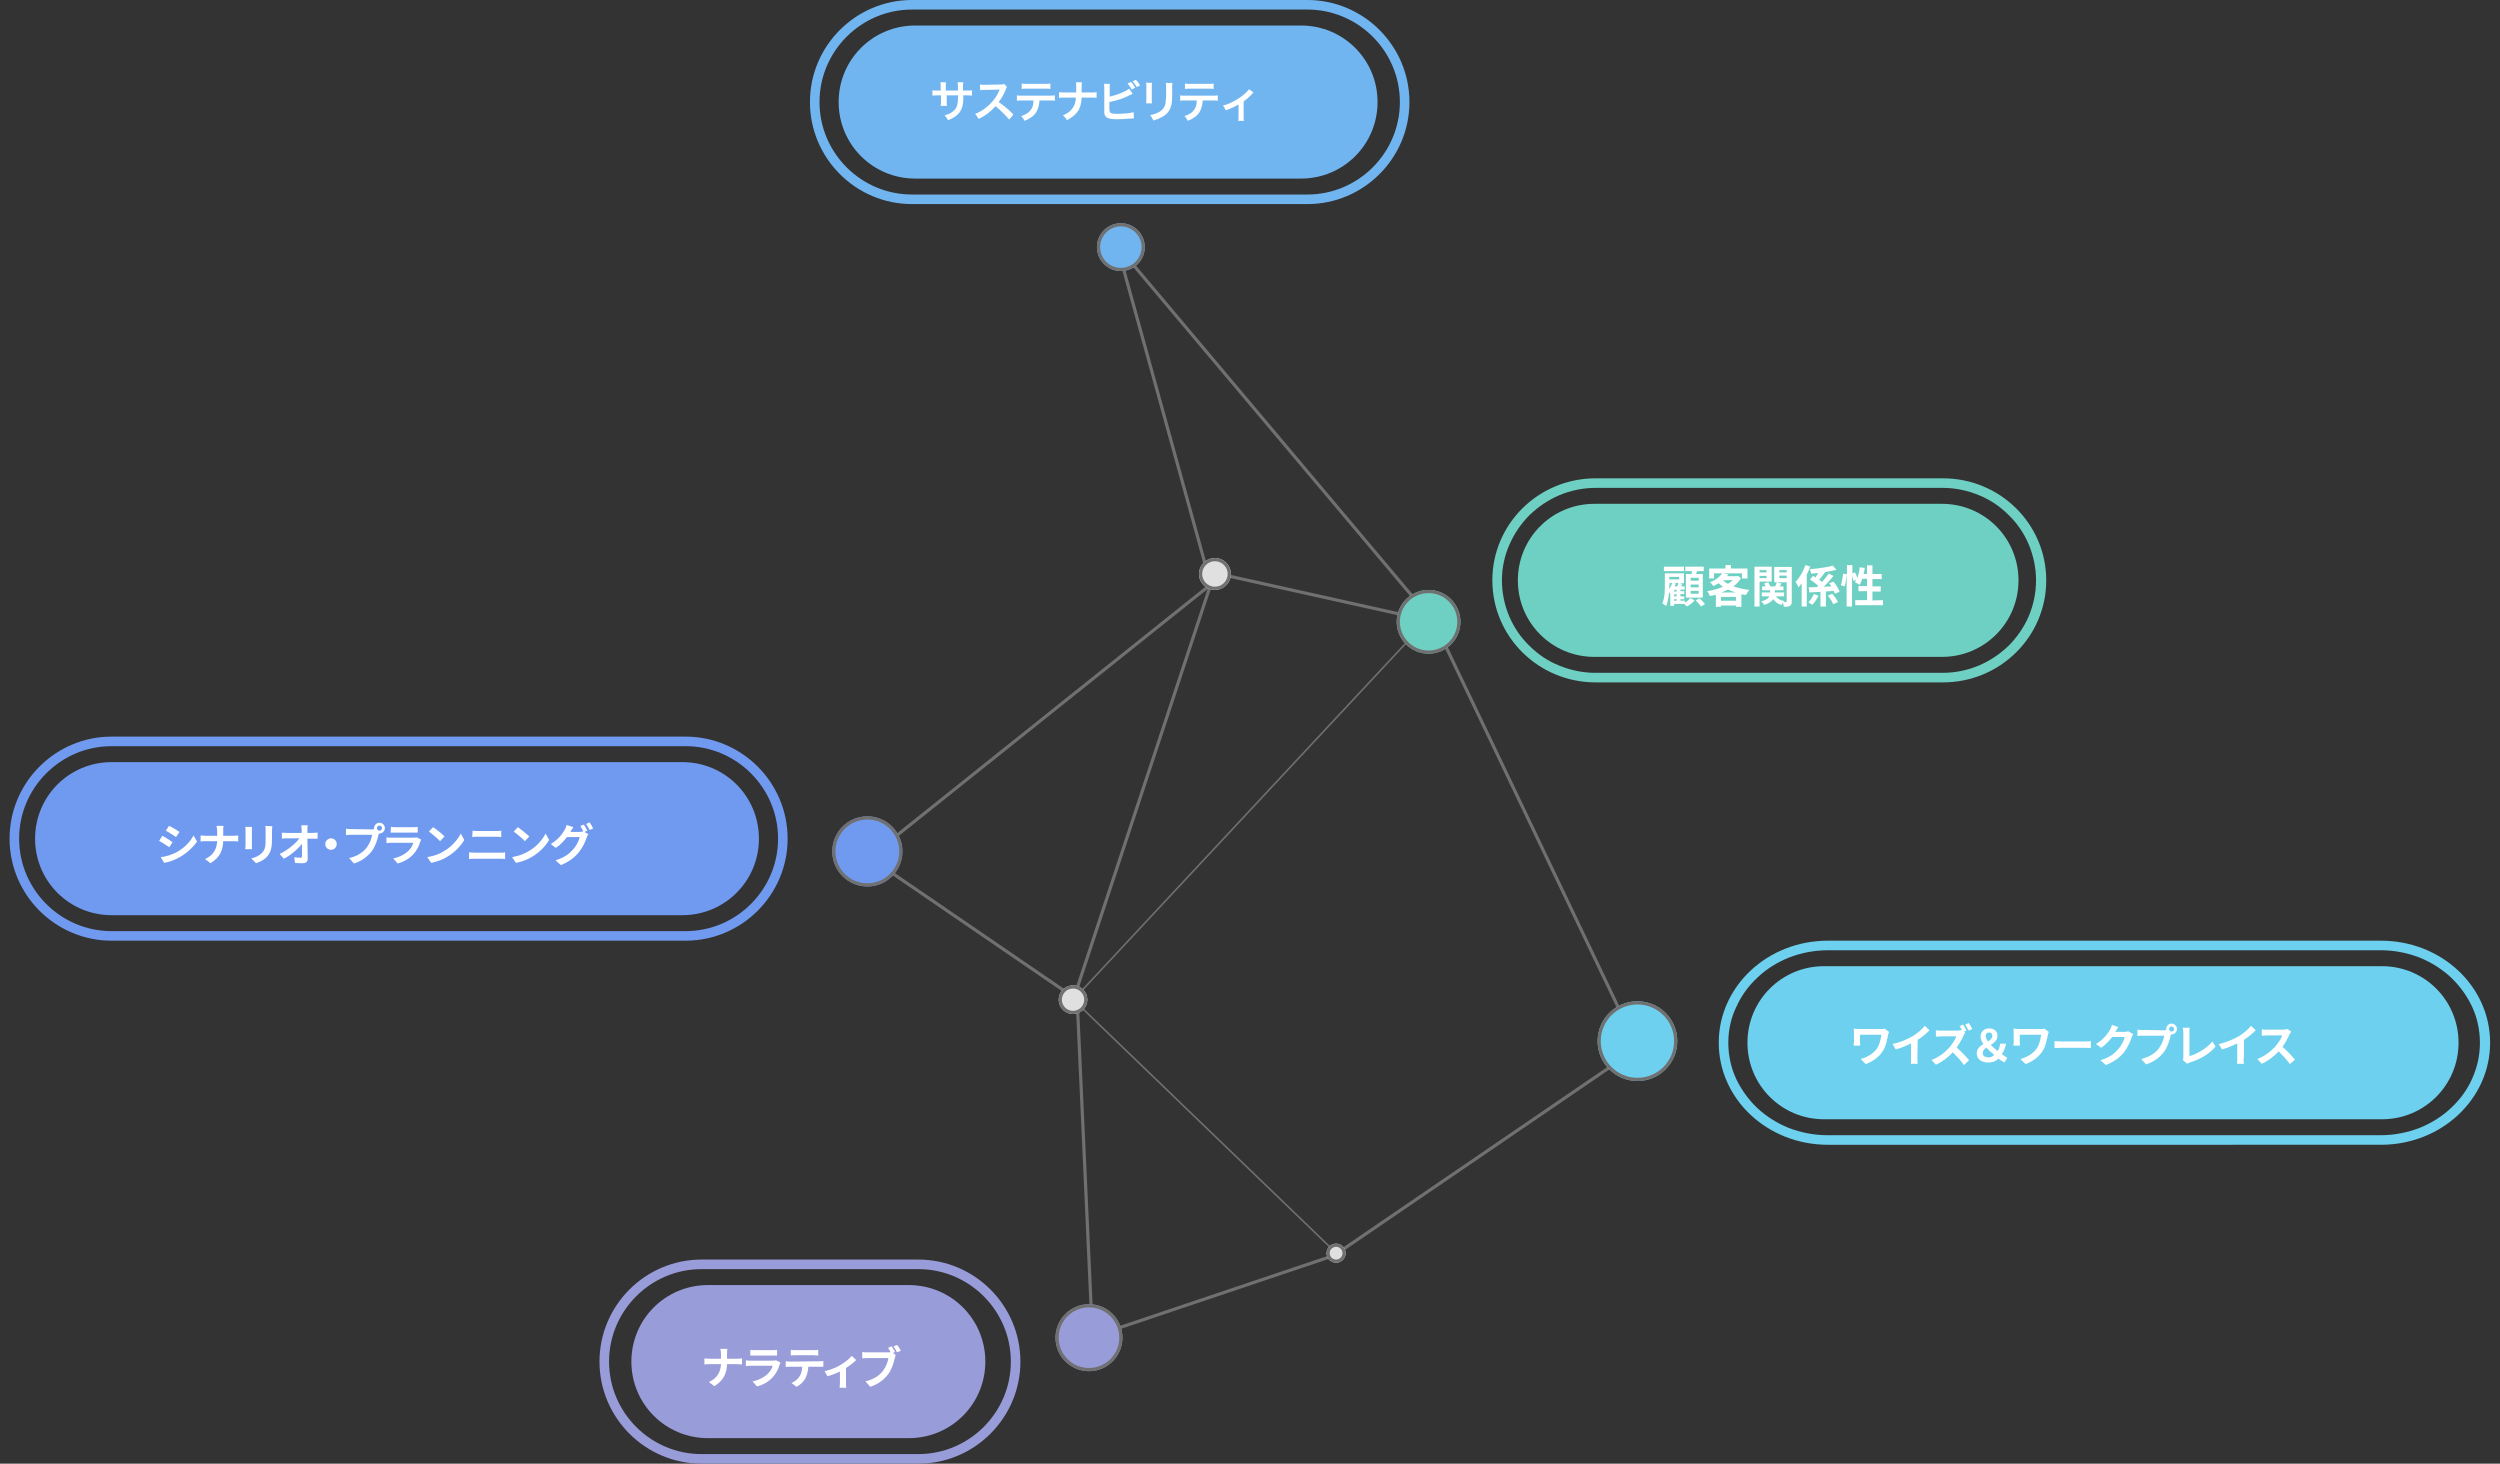 <?xml version="1.0" encoding="utf-8"?>
<!-- Generator: Adobe Illustrator 24.2.3, SVG Export Plug-In . SVG Version: 6.00 Build 0)  -->
<svg version="1.1" id="レイヤー_1" xmlns="http://www.w3.org/2000/svg" xmlns:xlink="http://www.w3.org/1999/xlink" x="0px"
	 y="0px" width="784px" height="459px" viewBox="0 0 784 459" style="enable-background:new 0 0 784 459;" xml:space="preserve">
<rect x="0" y="0" width="784" height="459" fill="#333333" stroke="none"/>
<style type="text/css">
	.st0{fill:none;stroke:#707070;}
	.st1{fill:none;stroke:#707070;stroke-width:0.5;}
	.st2{fill:#709AEF;}
	.st3{fill:#6ED0C3;}
	.st4{fill:#6DD0EF;}
	.st5{fill:#E0E0E0;}
	.st6{fill:#989CD9;}
	.st7{enable-background:new    ;}
	.st8{fill:#FFFFFF;}
	.st9{fill:none;}
	.st10{fill:none;stroke:#989CD9;stroke-width:3;}
	.st11{fill:none;stroke:#709AEF;stroke-width:3;}
	.st12{fill:#70B5EF;}
	.st13{fill:none;stroke:#70B5EF;stroke-width:3;}
</style>
<g id="グループ_3101" transform="translate(-1113 197)">
	<line id="線_104" class="st0" x1="1497.6" y1="-16.5" x2="1560.6" y2="-2.5"/>
	<path id="パス_5267" class="st0" d="M1385.6,71.9l107.1-85.6L1463.3-120l99.5,118.2l63.8,133.5l-95.2,65l-75.8,25.5l-4.8-105.7
		L1385.6,71.9z"/>
	<line id="線_102" class="st1" x1="1560.6" y1="-2.5" x2="1449.6" y2="116.5"/>
	<line id="線_103" class="st0" x1="1493.6" y1="-16.5" x2="1449.6" y2="116.5"/>
	<line id="線_105" class="st1" x1="1532.6" y1="196.5" x2="1449.6" y2="116.5"/>
	<g id="楕円形_70" transform="translate(1371 59)">
		<circle class="st2" cx="14" cy="11" r="11"/>
		<circle class="st0" cx="14" cy="11" r="10.5"/>
	</g>
	<g id="楕円形_71" transform="translate(1548 -12)">
		<circle class="st3" cx="13" cy="10" r="10"/>
		<circle class="st0" cx="13" cy="10" r="9.5"/>
	</g>
	<g id="楕円形_72" transform="translate(1611 117)">
		<circle class="st4" cx="15.5" cy="12.5" r="12.5"/>
		<circle class="st0" cx="15.5" cy="12.5" r="12"/>
	</g>
	<g id="楕円形_73" transform="translate(1442 112)">
		<circle class="st5" cx="7.5" cy="4.5" r="4.5"/>
		<circle class="st0" cx="7.5" cy="4.5" r="4"/>
	</g>
	<g id="楕円形_74" transform="translate(1441 212)">
		<circle class="st6" cx="13.5" cy="10.5" r="10.5"/>
		<circle class="st0" cx="13.5" cy="10.5" r="10"/>
	</g>
	<g id="楕円形_75" transform="translate(1526 193)">
		<circle class="st5" cx="6" cy="3" r="3"/>
		<circle class="st0" cx="6" cy="3" r="2.5"/>
	</g>
	<g id="顧客関係性" transform="translate(1578 -47)">
		<path id="長方形_26" class="st3" d="M35,8h109c13.3,0,24,10.7,24,24l0,0c0,13.3-10.7,24-24,24H35c-13.3,0-24-10.7-24-24l0,0
			C11,18.7,21.7,8,35,8z"/>
		<g class="st7">
			<path class="st8" d="M63.4,39c0.7-0.4,1.3-1,1.7-1.5l1.3,0.8c-0.6,0.7-1.6,1.5-2.4,1.9c-0.2-0.2-0.5-0.5-0.8-0.8H60V40h-1.2v-3.8
				l0,0c-0.1-0.1-0.3-0.3-0.4-0.4c-0.1,1.5-0.4,3.1-0.9,4.3c-0.2-0.3-0.9-0.7-1.2-0.9c0.8-1.7,0.8-4.1,0.8-5.8v-3.6h6v3.1h-1.4
				l0.9,0.2l-0.4,0.8h1.1v1H62v0.5h1.2v0.9H62V37h1.2v0.9H62v0.5h1.4V39z M63.1,29.1h-6.3v-1.4h6.3V29.1z M58.5,33.4
				c0,0.4,0,0.9,0,1.3c0.4-0.6,0.7-1.2,0.9-1.9h-0.8v0.6C58.6,33.4,58.5,33.4,58.5,33.4z M58.5,30.9v0.8h3.1v-0.8H58.5z M60.5,33
				c-0.1,0.3-0.2,0.6-0.3,0.9H61c0.1-0.4,0.3-0.7,0.3-1.1H60L60.5,33z M60.9,35H60v0.5h0.8V35H60.9z M60.9,36.4H60V37h0.8v-0.6H60.9
				z M60,38.4h0.8v-0.5H60V38.4z M65.5,30c0-0.3,0.1-0.6,0.1-0.9h-2.1v-1.4h5.8v1.4h-2.1c-0.1,0.3-0.2,0.6-0.3,0.9H69v7.4h-5.3V30
				H65.5z M67.7,31.2h-2.5v0.9h2.5V31.2z M67.7,33.3h-2.5v0.9h2.5V33.3z M67.7,35.3h-2.5v0.9h2.5V35.3z M67.9,37.6
				c0.6,0.5,1.4,1.3,1.8,1.8l-1.2,0.8c-0.4-0.5-1.1-1.3-1.7-1.9L67.9,37.6z"/>
			<path class="st8" d="M81,31.3c-0.6,1-1.4,1.8-2.4,2.6c1.5,0.5,3.2,0.9,5,1.1c-0.4,0.4-0.8,1.1-1.1,1.6c-0.5-0.1-1-0.2-1.4-0.2
				v3.9h-1.7v-0.4h-4.7v0.4h-1.6v-3.8c-0.6,0.2-1.2,0.3-1.9,0.4c-0.1-0.4-0.5-1.1-0.8-1.5c1.7-0.3,3.4-0.7,4.9-1.4
				c-0.4-0.3-0.9-0.7-1.3-1.1c-0.5,0.3-1.1,0.6-1.7,0.9c-0.2-0.4-0.7-1-1.1-1.2c1.9-0.7,3.2-1.8,3.9-2.8h-2.6v1.6H71v-3.1h5.1v-1.1
				h1.7v1.1H83v3.1h-1.7v-1.6h-5.9l1.6,0.3c-0.1,0.2-0.3,0.4-0.4,0.6h3.1l0.3-0.1L81,31.3z M79.4,38.4v-1.2h-4.7v1.2H79.4z
				 M79.3,35.8c-0.9-0.3-1.7-0.6-2.4-0.9c-0.7,0.3-1.4,0.7-2.2,0.9H79.3z M75.3,32c0.5,0.4,1,0.8,1.6,1.1c0.6-0.4,1.1-0.8,1.5-1.2
				L75.3,32L75.3,32z"/>
			<path class="st8" d="M86.8,32.4v7.8h-1.6V27.7h5.4v4.7H86.8z M86.8,28.8v0.7H89v-0.7H86.8z M89,31.3v-0.7h-2.2v0.7H89z
				 M96.9,38.5c0,0.8-0.1,1.2-0.6,1.5c-0.4,0.3-1.1,0.3-1.9,0.3c0-0.4-0.2-0.9-0.3-1.3c-0.2,0.2-0.3,0.5-0.4,0.7
				c-1.2-0.3-2-0.9-2.6-1.8c-0.5,0.7-1.3,1.3-2.8,1.8c-0.2-0.3-0.6-0.8-1-1.1c1.6-0.4,2.3-1,2.6-1.6h-2.4v-1.2h2.6v-0.7h-2.5v-1.2
				h1.1c-0.1-0.3-0.3-0.6-0.5-0.9l1.3-0.4c0.3,0.4,0.5,0.9,0.7,1.3h1.5c0.2-0.4,0.4-0.9,0.5-1.3l1.5,0.4c-0.2,0.3-0.4,0.6-0.6,0.9
				h1.2v1.2h-2.7v0.7h2.9V37h-2.6c0.6,0.8,1.5,1.3,2.7,1.5c-0.1,0.1-0.2,0.2-0.3,0.3c0.3,0,0.7,0,0.8,0c0.2,0,0.2-0.1,0.2-0.2v-6
				h-3.9v-4.8h5.5L96.9,38.5L96.9,38.5z M93,28.8v0.7h2.3v-0.7H93z M95.3,31.3v-0.8H93v0.8H95.3z"/>
			<path class="st8" d="M102.7,27.7c-0.3,0.8-0.7,1.7-1.1,2.5v10H100v-7.3c-0.3,0.5-0.7,0.9-1,1.3c-0.1-0.4-0.6-1.3-0.9-1.7
				c1.2-1.3,2.4-3.3,3.1-5.3L102.7,27.7z M105.3,36.8c-0.5,1-1.3,2.2-2,2.9c-0.3-0.3-0.9-0.6-1.2-0.8c0.7-0.7,1.4-1.8,1.7-2.6
				L105.3,36.8z M107.6,35.5v4.7h-1.7v-4.6l-3.5,0.2l-0.2-1.6l2.6-0.1c0.1-0.1,0.3-0.3,0.4-0.4c-0.7-0.6-1.7-1.4-2.6-2l1-1.1
				c0.2,0.1,0.5,0.3,0.7,0.5c0.3-0.4,0.6-0.9,0.9-1.4c-0.7,0.1-1.5,0.1-2.2,0.2c-0.1-0.4-0.3-1-0.4-1.4c2.5-0.2,5.4-0.6,7.2-1.1
				l1.1,1.3c-1.1,0.3-2.3,0.5-3.6,0.7h0.1c-0.6,0.8-1.3,1.7-1.9,2.4c0.3,0.2,0.6,0.5,0.9,0.7c0.8-0.9,1.5-1.8,2.1-2.6l1.5,0.7
				c-0.9,1.1-2,2.4-3.1,3.4c0.8,0,1.6-0.1,2.4-0.1c-0.2-0.4-0.4-0.7-0.7-1l1.4-0.5c0.8,1,1.6,2.3,1.9,3.2l-1.5,0.6
				c-0.1-0.3-0.2-0.6-0.4-0.9L107.6,35.5z M109.6,36.2c0.7,0.8,1.5,1.9,1.8,2.6l-1.5,0.7c-0.3-0.8-1-1.9-1.7-2.7L109.6,36.2z"/>
			<path class="st8" d="M125.5,38.2v1.6h-8.7v-1.6h3.7v-2.8h-2.7v-1.6h2.7v-2.3H119c-0.2,0.7-0.5,1.4-0.8,1.9
				c-0.3-0.2-1.1-0.6-1.5-0.8c0.1-0.3,0.3-0.5,0.4-0.8l-0.8,0.4c-0.1-0.4-0.3-1-0.5-1.6v9.6h-1.7v-10c-0.1,1.2-0.3,2.7-0.6,3.7
				l-1.2-0.4c0.3-0.9,0.6-2.5,0.7-3.6l1.2,0.2v-2.9h1.7v2.6l0.8-0.3c0.3,0.5,0.6,1.2,0.8,1.8c0.3-1,0.6-2.2,0.7-3.4l1.6,0.2
				c-0.1,0.7-0.2,1.3-0.4,1.9h1.1v-2.7h1.7V30h2.9v1.6h-2.9v2.3h2.6v1.6h-2.6v2.8L125.5,38.2L125.5,38.2z"/>
		</g>
		<g id="パス_5193">
			<path class="st9" d="M35.4,0h108.9c17.8-0.1,32.3,14.2,32.4,32c-0.1,17.8-14.6,32.1-32.4,32H35.4C17.6,64.1,3.1,49.8,3,32
				C3.1,14.2,17.6-0.1,35.4,0z"/>
			<path class="st3" d="M35.4,3c-4,0-7.8,0.8-11.4,2.3c-3.5,1.5-6.6,3.6-9.3,6.2c-2.7,2.7-4.8,5.8-6.3,9.2C6.8,24.3,6,28.1,6,32
				s0.8,7.7,2.3,11.3c1.5,3.5,3.6,6.6,6.3,9.2c2.7,2.7,5.8,4.8,9.3,6.2c3.6,1.5,7.5,2.3,11.4,2.3h108.9c4,0,7.8-0.8,11.4-2.3
				c3.5-1.5,6.6-3.6,9.3-6.2c2.7-2.7,4.8-5.8,6.3-9.2c1.5-3.6,2.3-7.4,2.3-11.3s-0.8-7.7-2.3-11.3c-1.5-3.5-3.6-6.6-6.3-9.2
				c-2.7-2.7-5.8-4.8-9.3-6.2C152,3.8,148.1,3,144.3,3H35.4 M35.4,0h108.9c17.9,0,32.4,14.3,32.4,32s-14.5,32-32.4,32H35.4
				C17.5,64,3,49.7,3,32S17.5,0,35.4,0z"/>
		</g>
	</g>
	<g id="ワイズ_ワークプレイス" transform="translate(1649 98)">
		<path id="長方形_237" class="st4" d="M36,8h175c13.3,0,24,10.7,24,24l0,0c0,13.3-10.7,24-24,24H36c-13.3,0-24-10.7-24-24l0,0
			C12,18.7,22.7,8,36,8z"/>
		<g id="パス_5191">
			<path class="st9" d="M37.2,0h173.5c18.9,0,34.2,14.3,34.2,32s-15.3,32-34.2,32H37.2C18.3,64,3,49.7,3,32S18.3,0,37.2,0z"/>
			<path class="st4" d="M37.2,3C33,3,28.9,3.8,25,5.3c-3.7,1.5-7.1,3.6-9.9,6.3c-2.9,2.7-5.1,5.8-6.6,9.2C6.8,24.3,6,28.1,6,32
				s0.8,7.7,2.4,11.2c1.6,3.4,3.8,6.5,6.6,9.2c2.9,2.7,6.2,4.8,9.9,6.3c3.9,1.5,8,2.3,12.2,2.3h173.5c4.2,0,8.3-0.8,12.2-2.3
				c3.7-1.5,7.1-3.6,9.9-6.3c2.9-2.7,5.1-5.8,6.6-9.2c1.6-3.6,2.4-7.3,2.4-11.2s-0.8-7.7-2.4-11.2c-1.6-3.4-3.8-6.5-6.6-9.2
				c-2.9-2.7-6.2-4.8-9.9-6.3c-3.9-1.5-8-2.3-12.2-2.3L37.2,3 M37.2,0h173.5c18.9,0,34.2,14.3,34.2,32s-15.3,32-34.2,32H37.2
				C18.3,64,3,49.7,3,32S18.3,0,37.2,0z"/>
		</g>
		<g class="st7">
			<path class="st8" d="M56.4,28.6c-0.1,0.2-0.2,0.7-0.3,0.9c-0.3,1.5-0.6,3.5-1.7,5.2c-1.2,1.8-3.1,3.2-5.3,4l-1.6-1.6
				c1.9-0.5,4-1.6,5.2-3.4c0.7-1.1,1.1-2.7,1.3-4.2h-6.7v2.3c0,0.2,0,0.7,0.1,1.1h-2.1c0-0.4,0.1-0.8,0.1-1.1v-3
				c0-0.4,0-0.8-0.1-1.2c0.4,0,1.1,0.1,1.7,0.1h6.7c0.5,0,1,0,1.3-0.1L56.4,28.6z"/>
			<path class="st8" d="M65.3,36.8c0,0.6,0,1.5,0.1,1.8h-2.2c0.1-0.3,0.1-1.2,0.1-1.8v-4.6c-1.4,0.7-3.2,1.5-4.8,1.9l-1-1.7
				c2.5-0.5,4.8-1.6,6.4-2.5c1.4-0.9,2.9-2.1,3.7-3.2l1.5,1.4c-1.1,1.1-2.3,2.1-3.7,3L65.3,36.8L65.3,36.8z"/>
			<path class="st8" d="M80.3,28.8c-0.1,0.2-0.4,0.6-0.5,0.9c-0.5,1.1-1.3,2.6-2.2,3.8c1.4,1.2,3.1,3,3.9,4L79.9,39
				c-0.9-1.3-2.2-2.7-3.5-4c-1.5,1.6-3.3,3-5.3,3.9l-1.4-1.5c2.3-0.8,4.4-2.5,5.7-4c0.9-1.1,1.8-2.4,2.1-3.4h-4.7
				c-0.6,0-1.4,0.1-1.7,0.1v-2c0.4,0.1,1.2,0.1,1.7,0.1h4.9c0.6,0,1.2-0.1,1.4-0.2l0.2,0.1c-0.2-0.4-0.5-0.9-0.8-1.3l1.1-0.5
				c0.4,0.5,0.9,1.4,1.1,1.9l-0.8,0.3L80.3,28.8z M81.4,28.2c-0.3-0.6-0.8-1.4-1.1-1.9l1.1-0.5c0.4,0.5,0.9,1.4,1.1,1.9L81.4,28.2z"
				/>
			<path class="st8" d="M92.6,38.2c-0.6-0.3-1.2-0.7-1.9-1.2c-0.8,0.8-1.8,1.2-3.2,1.2c-2.3,0-3.6-1.2-3.6-2.9c0-1.4,1-2.2,2.1-2.9
				c-0.5-0.8-0.9-1.5-0.9-2.3c0-1.6,1.2-2.6,2.7-2.6c1.6,0,2.6,0.9,2.6,2.3s-1,2.2-2.1,2.9c0.7,0.7,1.4,1.3,2.2,1.9
				c0.4-0.6,0.6-1.4,0.8-2.3h1.8c-0.2,1.2-0.7,2.3-1.3,3.3c0.7,0.5,1.3,0.9,1.7,1.1L92.6,38.2z M87.7,36.6c0.6,0,1.2-0.3,1.7-0.8
				c-0.9-0.7-1.8-1.5-2.5-2.3c-0.6,0.5-1.1,1-1.1,1.7C85.7,36.1,86.5,36.6,87.7,36.6z M87.4,31.6c0.8-0.5,1.4-1,1.4-1.8
				c0-0.6-0.4-1-1-1c-0.7,0-1.1,0.4-1.1,1.2C86.7,30.5,87,31,87.4,31.6z"/>
			<path class="st8" d="M106.5,28.6c-0.1,0.2-0.2,0.7-0.3,0.9c-0.3,1.5-0.6,3.5-1.7,5.2c-1.2,1.8-3.1,3.2-5.3,4l-1.6-1.6
				c1.9-0.5,4-1.6,5.2-3.4c0.7-1.1,1.1-2.7,1.3-4.2h-6.7v2.3c0,0.2,0,0.7,0.1,1.1h-2.1c0-0.4,0.1-0.8,0.1-1.1v-3
				c0-0.4,0-0.8-0.1-1.2c0.4,0,1.1,0.1,1.7,0.1h6.7c0.5,0,1,0,1.3-0.1L106.5,28.6z"/>
			<path class="st8" d="M108.3,31.5c0.5,0,1.5,0.1,2.3,0.1h7.5c0.6,0,1.3-0.1,1.6-0.1v2.2c-0.3,0-1.1-0.1-1.6-0.1h-7.5
				c-0.8,0-1.7,0-2.3,0.1V31.5z"/>
			<path class="st8" d="M133,29.3c-0.2,0.3-0.4,0.7-0.5,1c-0.4,1.2-1.2,3.1-2.4,4.7c-1.3,1.6-3,2.9-5.7,4l-1.7-1.5
				c2.9-0.9,4.4-2.1,5.6-3.5c1-1.1,1.8-2.8,2-3.8h-3.9c-0.9,1.2-2.2,2.5-3.5,3.4l-1.6-1.2c2.5-1.5,3.7-3.3,4.4-4.5
				c0.2-0.3,0.5-1,0.6-1.5l2,0.7c-0.3,0.5-0.7,1.1-0.9,1.4v0.1h2.8c0.4,0,0.9-0.1,1.2-0.2L133,29.3z"/>
			<path class="st8" d="M142.5,28.1c0.2,0,0.5,0,0.8-0.1c0-0.1,0-0.2,0-0.3c0-0.9,0.8-1.7,1.7-1.7s1.7,0.8,1.7,1.7
				c0,0.9-0.8,1.7-1.7,1.7c-0.1,0-0.1,0-0.2,0l-0.1,0.4c-0.3,1.4-0.9,3.5-2.1,5.1c-1.3,1.7-3.1,3.1-5.6,3.9l-1.5-1.7
				c2.8-0.7,4.4-1.9,5.5-3.3c0.9-1.2,1.5-2.7,1.7-4H136c-0.6,0-1.3,0-1.7,0.1v-2c0.4,0.1,1.2,0.1,1.7,0.1L142.5,28.1L142.5,28.1z
				 M145.8,27.7c0-0.4-0.4-0.8-0.8-0.8c-0.4,0-0.8,0.4-0.8,0.8s0.4,0.8,0.8,0.8C145.4,28.5,145.8,28.2,145.8,27.7z"/>
			<path class="st8" d="M148.5,37.4c0.2-0.3,0.2-0.6,0.2-0.9v-7.6c0-0.5-0.1-1.2-0.2-1.6h2.2c-0.1,0.5-0.1,1-0.1,1.6v7.3
				c2.3-0.6,5.4-2.4,7.2-4.6l1,1.6c-1.9,2.3-4.8,4-8.1,5c-0.2,0.1-0.5,0.2-0.8,0.4L148.5,37.4z"/>
			<path class="st8" d="M167.6,36.8c0,0.6,0,1.5,0.1,1.8h-2.2c0.1-0.3,0.1-1.2,0.1-1.8v-4.6c-1.4,0.7-3.2,1.5-4.8,1.9l-1-1.7
				c2.5-0.5,4.8-1.6,6.4-2.5c1.4-0.9,2.9-2.1,3.7-3.2l1.5,1.4c-1.1,1.1-2.3,2.1-3.7,3v5.7H167.6z"/>
			<path class="st8" d="M182.5,28.5c-0.1,0.2-0.4,0.6-0.5,0.9c-0.5,1.1-1.3,2.6-2.2,3.9c1.4,1.2,3.1,3,3.9,4l-1.6,1.4
				c-0.9-1.3-2.2-2.7-3.5-4c-1.5,1.6-3.3,3-5.3,3.9l-1.4-1.5c2.3-0.9,4.4-2.5,5.7-4c0.9-1.1,1.8-2.4,2.1-3.4H175
				c-0.6,0-1.4,0.1-1.7,0.1v-2c0.4,0.1,1.2,0.1,1.7,0.1h4.9c0.6,0,1.2-0.1,1.5-0.2L182.5,28.5z"/>
		</g>
	</g>
	<g id="ナラティブ" transform="translate(1298 198)">
		<path id="長方形_37" class="st6" d="M37,8h63c13.3,0,24,10.7,24,24l0,0c0,13.3-10.7,24-24,24H37c-13.3,0-24-10.7-24-24l0,0
			C13,18.7,23.7,8,37,8z"/>
		<g class="st7">
			<path class="st8" d="M46.2,31.1c0.6,0,1.2-0.1,1.5-0.1v1.9c-0.3,0-1-0.1-1.5-0.1H43c-0.1,2.8-1,5.1-4,6.9l-1.7-1.3
				c2.7-1.2,3.7-3.3,3.8-5.6h-3.6c-0.6,0-1.2,0-1.6,0.1V31c0.4,0,1,0.1,1.6,0.1h3.6v-1.5c0-0.5-0.1-1.2-0.2-1.6h2.2
				C43,28.4,43,29.1,43,29.6v1.5H46.2z"/>
			<path class="st8" d="M59.8,32.3c-0.1,0.2-0.2,0.4-0.3,0.6c-0.4,1.4-1,2.7-2.1,3.9c-1.4,1.6-3.2,2.5-5,3L51,38.2
				c2.1-0.4,3.8-1.4,4.9-2.5c0.8-0.8,1.2-1.6,1.4-2.4h-6.8c-0.3,0-1,0-1.6,0.1v-1.8c0.6,0.1,1.2,0.1,1.6,0.1h6.9
				c0.4,0,0.8-0.1,1-0.1L59.8,32.3z M50.3,28.3c0.4,0.1,1,0.1,1.5,0.1h5.4c0.4,0,1.1,0,1.5-0.1v1.8c-0.4,0-1,0-1.5,0h-5.4
				c-0.4,0-1.1,0-1.5,0V28.3z"/>
			<path class="st8" d="M71.9,31.9c0.3,0,0.9,0,1.3-0.1v1.8c-0.4,0-0.9,0-1.3,0h-3.4c-0.1,1.4-0.4,2.6-0.9,3.6s-1.6,2.1-2.8,2.7
				l-1.6-1.2c1-0.4,2-1.2,2.5-2c0.6-0.9,0.8-1.9,0.9-3.1h-3.9c-0.4,0-1,0-1.3,0.1v-1.8c0.4,0,0.9,0.1,1.3,0.1L71.9,31.9L71.9,31.9z
				 M64.5,30c-0.5,0-1.1,0-1.5,0.1v-1.8c0.4,0.1,1,0.1,1.5,0.1h5.6c0.5,0,1,0,1.5-0.1v1.8c-0.5,0-1-0.1-1.5-0.1H64.5z"/>
			<path class="st8" d="M83.5,31.5c-0.7,0.7-1.9,1.7-3.2,2.5v4.7c0,0.5,0,1.2,0.1,1.5h-2.1c0-0.3,0.1-1,0.1-1.5v-3.6
				c-1.2,0.6-2.8,1.2-3.9,1.5L73.6,35c1.8-0.4,3.8-1.2,4.9-1.9c1.4-0.8,2.9-2,3.6-2.9L83.5,31.5z"/>
			<path class="st8" d="M95,29.3l0.9,0.6c-0.1,0.3-0.2,0.7-0.3,1c-0.3,1.4-0.9,3.5-2.1,5.1c-1.3,1.7-3.1,3.1-5.6,3.9l-1.5-1.7
				c2.8-0.7,4.4-1.9,5.5-3.3c0.9-1.2,1.5-2.7,1.7-4h-6.5c-0.6,0-1.3,0-1.7,0.1v-2c0.4,0.1,1.2,0.1,1.7,0.1h6.5c0.2,0,0.4,0,0.7,0
				c-0.2-0.5-0.5-1-0.8-1.4l1.1-0.5c0.4,0.5,0.8,1.3,1.1,1.8L95,29.3z M96.4,26.8c0.4,0.5,0.9,1.4,1.1,1.8l-1.2,0.5
				c-0.3-0.6-0.7-1.4-1.1-1.9L96.4,26.8z"/>
		</g>
		<g id="長方形_272">
			<path class="st9" d="M35,0h68c17.7,0,32,14.3,32,32l0,0c0,17.7-14.3,32-32,32H35C17.3,64,3,49.7,3,32l0,0C3,14.3,17.3,0,35,0z"/>
			<path class="st10" d="M35,1.5h68c16.8,0,30.5,13.7,30.5,30.5l0,0c0,16.8-13.7,30.5-30.5,30.5H35C18.2,62.5,4.5,48.8,4.5,32l0,0
				C4.5,15.2,18.2,1.5,35,1.5z"/>
		</g>
	</g>
	<g id="シナリオ_プランニング" transform="translate(1113 34)">
		<path id="長方形_27" class="st2" d="M35,8h179c13.3,0,24,10.7,24,24l0,0c0,13.3-10.7,24-24,24H35c-13.3,0-24-10.7-24-24l0,0
			C11,18.7,21.7,8,35,8z"/>
		<g class="st7">
			<path class="st8" d="M54.1,33.1l-1,1.6c-0.8-0.5-2.2-1.5-3.2-2l1-1.6C51.9,31.6,53.4,32.6,54.1,33.1z M55.3,36.3
				c2.4-1.3,4.3-3.2,5.4-5.3l1.1,1.9c-1.3,1.9-3.3,3.7-5.6,5c-1.4,0.8-3.4,1.5-4.7,1.7l-1.1-1.8C52.1,37.6,53.7,37.1,55.3,36.3z
				 M56.3,29.9l-1.1,1.6C54.4,31,53,30,52,29.5l1-1.5C54,28.4,55.6,29.4,56.3,29.9z"/>
			<path class="st8" d="M73.2,31.1c0.6,0,1.2-0.1,1.5-0.1v1.9c-0.3,0-1-0.1-1.5-0.1H70c-0.1,2.8-1,5.1-4,6.9l-1.7-1.3
				c2.7-1.2,3.7-3.3,3.8-5.6h-3.6c-0.6,0-1.2,0-1.6,0.1V31c0.4,0,1,0.1,1.6,0.1h3.6v-1.5c0-0.5-0.1-1.2-0.2-1.6h2.2
				C70,28.4,70,29.1,70,29.6v1.5H73.2z"/>
			<path class="st8" d="M79,28.3c0,0.3,0,0.6,0,1.1v4.7c0,0.3,0,0.9,0,1.2h-2.1c0-0.3,0.1-0.8,0.1-1.2v-4.7c0-0.3,0-0.8-0.1-1.1
				C76.9,28.3,79,28.3,79,28.3z M85.4,28.1c0,0.4-0.1,0.8-0.1,1.4v2.8c0,3-0.6,4.3-1.6,5.4c-0.9,1-2.4,1.7-3.4,2l-1.5-1.5
				c1.4-0.3,2.6-0.9,3.4-1.8c1-1.1,1.1-2.1,1.1-4.3v-2.7c0-0.6,0-1-0.1-1.4L85.4,28.1L85.4,28.1z"/>
			<path class="st8" d="M98.1,30.2c0.5,0,1.1-0.1,1.5-0.1V32c-0.4,0-1,0-1.4,0h-1.8c0,2,0.1,4.4,0.1,6.3c0,0.9-0.5,1.4-1.6,1.4
				c-0.9,0-1.6,0-2.4-0.1l-0.2-1.8c0.6,0.1,1.4,0.2,1.9,0.2c0.4,0,0.5-0.2,0.5-0.6c0-0.9,0-2.3,0-3.8c-1.2,1.6-3.5,3.6-5.7,4.7
				l-1.3-1.5c2.7-1.3,5-3.3,6.2-4.9H90c-0.5,0-1.1,0-1.6,0.1v-1.9c0.4,0.1,1.1,0.1,1.6,0.1h4.6c0-0.4,0-0.7,0-1
				c0-0.4-0.1-0.9-0.1-1.4h2c-0.1,0.4-0.1,1-0.1,1.4v1C96.4,30.2,98.1,30.2,98.1,30.2z"/>
			<path class="st8" d="M103.8,31.9c1,0,1.8,0.8,1.8,1.8s-0.8,1.8-1.8,1.8s-1.8-0.8-1.8-1.8S102.9,31.9,103.8,31.9z"/>
			<path class="st8" d="M116.5,29.1c0.2,0,0.5,0,0.8-0.1c0-0.1,0-0.2,0-0.3c0-0.9,0.8-1.7,1.7-1.7c0.9,0,1.7,0.8,1.7,1.7
				c0,0.9-0.8,1.7-1.7,1.7c-0.1,0-0.1,0-0.2,0l-0.1,0.4c-0.3,1.4-0.9,3.5-2.1,5.1c-1.3,1.7-3.1,3.1-5.6,3.9l-1.5-1.7
				c2.8-0.7,4.4-1.9,5.5-3.3c0.9-1.2,1.5-2.7,1.7-4h-6.5c-0.6,0-1.3,0-1.7,0.1v-2c0.4,0.1,1.2,0.1,1.7,0.1L116.5,29.1L116.5,29.1z
				 M119.8,28.7c0-0.4-0.4-0.8-0.8-0.8s-0.8,0.4-0.8,0.8s0.4,0.8,0.8,0.8S119.8,29.2,119.8,28.7z"/>
			<path class="st8" d="M132.1,32.3c-0.1,0.2-0.2,0.4-0.3,0.6c-0.4,1.4-1,2.7-2.1,3.9c-1.4,1.6-3.2,2.5-5,3l-1.4-1.6
				c2.1-0.4,3.8-1.4,4.9-2.5c0.8-0.8,1.2-1.6,1.4-2.4h-6.8c-0.3,0-1,0-1.6,0.1v-1.8c0.6,0.1,1.2,0.1,1.6,0.1h6.9
				c0.4,0,0.8-0.1,1-0.1L132.1,32.3z M122.6,28.3c0.4,0.1,1,0.1,1.5,0.1h5.4c0.4,0,1.1,0,1.5-0.1v1.8c-0.4,0-1,0-1.5,0H124
				c-0.4,0-1.1,0-1.5,0L122.6,28.3L122.6,28.3z"/>
			<path class="st8" d="M139.4,35.8c2.4-1.4,4.2-3.6,5.1-5.4l1.1,2c-1.1,1.9-2.9,3.8-5.2,5.2c-1.4,0.9-3.2,1.6-5.2,2l-1.2-1.8
				C136.3,37.4,138.1,36.7,139.4,35.8z M139.4,31.3l-1.4,1.5c-0.7-0.8-2.5-2.3-3.5-3l1.3-1.4C136.8,29,138.6,30.5,139.4,31.3z"/>
			<path class="st8" d="M147.1,36.3c0.5,0,1.2,0.1,1.8,0.1h8c0.5,0,1.1,0,1.5-0.1v2.1c-0.5-0.1-1.1-0.1-1.5-0.1h-8
				c-0.5,0-1.2,0-1.8,0.1V36.3z M148.2,29.5c0.5,0.1,1.2,0.1,1.6,0.1h5.8c0.6,0,1.2,0,1.6-0.1v2c-0.4,0-1.1-0.1-1.6-0.1h-5.8
				c-0.5,0-1.2,0-1.7,0.1L148.2,29.5L148.2,29.5z"/>
			<path class="st8" d="M166,35.8c2.4-1.4,4.2-3.6,5.1-5.4l1.1,2c-1.1,1.9-2.9,3.8-5.2,5.2c-1.4,0.9-3.2,1.6-5.2,2l-1.2-1.8
				C162.8,37.4,164.6,36.7,166,35.8z M166,31.3l-1.4,1.5c-0.7-0.8-2.5-2.3-3.5-3l1.3-1.4C163.3,29,165.1,30.5,166,31.3z"/>
			<path class="st8" d="M183.3,29.9l1.2,0.7c-0.2,0.3-0.4,0.7-0.5,1c-0.4,1.3-1.2,3.1-2.5,4.7s-3,2.9-5.6,4l-1.7-1.5
				c2.9-0.9,4.4-2.1,5.6-3.5c1-1.1,1.8-2.8,2-3.8h-4c-0.9,1.2-2.1,2.5-3.5,3.4l-1.6-1.2c2.5-1.5,3.7-3.3,4.4-4.5
				c0.2-0.3,0.5-1,0.6-1.5l2.1,0.7c-0.3,0.5-0.7,1.1-0.9,1.4v0.1h2.8c0.4,0,0.9-0.1,1.2-0.2l0.1,0.1c-0.3-0.6-0.7-1.3-1-1.8l1.1-0.4
				c0.4,0.5,0.8,1.4,1.1,1.9L183.3,29.9z M184.9,26.9c0.4,0.5,0.9,1.4,1.1,1.9l-1.1,0.5c-0.3-0.6-0.7-1.4-1.1-1.9L184.9,26.9z"/>
		</g>
		<g id="長方形_228">
			<path class="st9" d="M35,0h180c17.7,0,32,14.3,32,32l0,0c0,17.7-14.3,32-32,32H35C17.3,64,3,49.7,3,32l0,0C3,14.3,17.3,0,35,0z"
				/>
			<path class="st11" d="M35,1.5h180c16.8,0,30.5,13.7,30.5,30.5l0,0c0,16.8-13.7,30.5-30.5,30.5H35C18.2,62.5,4.5,48.8,4.5,32l0,0
				C4.5,15.2,18.2,1.5,35,1.5z"/>
		</g>
	</g>
	<path id="パス_5266" class="st0" d="M1581.3-39"/>
	<g id="楕円形_68" transform="translate(1454 -127)">
		<circle class="st12" cx="10.5" cy="7.5" r="7.5"/>
		<circle class="st0" cx="10.5" cy="7.5" r="7"/>
	</g>
	<g id="楕円形_69" transform="translate(1486 -22)">
		<circle class="st5" cx="8" cy="5" r="5"/>
		<circle class="st0" cx="8" cy="5" r="4.5"/>
	</g>
	<g id="サステナビリティ" transform="translate(1364 -197)">
		<g id="長方形_233">
			<path class="st9" d="M35,0h124c17.7,0,32,14.3,32,32l0,0c0,17.7-14.3,32-32,32H35C17.3,64,3,49.7,3,32l0,0C3,14.3,17.3,0,35,0z"
				/>
			<path class="st13" d="M35,1.5h124c16.8,0,30.5,13.7,30.5,30.5l0,0c0,16.8-13.7,30.5-30.5,30.5H35C18.2,62.5,4.5,48.8,4.5,32l0,0
				C4.5,15.2,18.2,1.5,35,1.5z"/>
		</g>
		<path id="長方形_27-2" class="st12" d="M36,8h121c13.3,0,24,10.7,24,24l0,0c0,13.3-10.7,24-24,24H36c-13.3,0-24-10.7-24-24l0,0
			C12,18.7,22.7,8,36,8z"/>
		<g class="st7">
			<path class="st8" d="M49.4,28.4v-0.6v-0.4c0-0.9,0-1.2-0.1-1.6h1.8c0,0.3-0.1,0.4-0.1,0.9c0,0.9,0,0.9,0,1.7h1c1,0,1.3,0,1.8-0.1
				V30c-0.5-0.1-0.9-0.1-1.8-0.1h-0.9c0,1.7,0,1.8-0.1,2.3c-0.2,1.8-0.8,3-2,4c-0.8,0.6-1.4,1-2.7,1.5c-0.3-0.6-0.4-0.9-1.1-1.5
				c1.3-0.4,2-0.7,2.7-1.3c1-0.8,1.4-1.8,1.5-3.4c0-0.3,0-0.7,0.1-1.6h-3.6V32c0,0.6,0,0.8,0.1,1.2h-2c0-0.3,0.1-0.7,0.1-1.2v-2.1
				h-0.9c-0.9,0-1.3,0-1.8,0.1v-1.7c0.5,0.1,0.8,0.1,1.8,0.1H44V27c0-0.6,0-0.9-0.1-1.2h1.8c-0.1,0.5-0.1,0.5-0.1,1.2v1.4H49.4z"/>
			<path class="st8" d="M65.5,37.5c-1.2-1.4-2.8-3-4.3-4.2c-1.6,1.8-3.2,3-5.3,4c-0.4-0.7-0.6-1-1.1-1.6c1.1-0.4,1.8-0.8,2.8-1.5
				c2.1-1.5,3.8-3.5,4.7-5.7l0.2-0.4c-0.2,0-0.2,0-4.6,0.1c-0.7,0-1.1,0-1.5,0.1l-0.1-1.8c0.4,0.1,0.7,0.1,1.2,0.1
				c0.1,0,0.2,0,0.3,0l4.9-0.1c0.8,0,0.9,0,1.2-0.2l0.9,1c-0.2,0.2-0.3,0.4-0.4,0.8c-0.6,1.5-1.3,2.7-2.2,3.9c0.9,0.6,1.6,1.2,2.6,2
				c0.4,0.3,0.4,0.3,2,1.9L65.5,37.5z"/>
			<path class="st8" d="M75,31.3c-0.1,1.6-0.4,2.8-1,3.8c-0.7,1.2-1.8,2-3.7,2.8c-0.4-0.7-0.5-1-1.1-1.5c1.7-0.5,2.7-1.3,3.3-2.3
				c0.4-0.6,0.6-1.6,0.6-2.6h-3.4c-1,0-1.3,0-1.8,0.1v-1.7c0.5,0.1,0.8,0.1,1.8,0.1H78c1,0,1.3,0,1.8-0.1v1.7
				c-0.5-0.1-0.8-0.1-1.8-0.1h-3V31.3z M69.4,26.2c0.5,0.1,0.8,0.1,1.8,0.1h5.4c1,0,1.3,0,1.8-0.1v1.7c-0.5-0.1-0.8-0.1-1.8-0.1
				h-5.4c-1,0-1.3,0-1.8,0.1V26.2z"/>
			<path class="st8" d="M91.1,29c1,0,1.3,0,1.8-0.1v1.8c-0.5-0.1-0.9-0.1-1.8-0.1h-2.9c-0.1,1.9-0.4,2.9-1,4
				c-0.8,1.3-1.8,2.1-3.6,3.1c-0.5-0.8-0.7-1.1-1.3-1.5c1.7-0.7,2.7-1.6,3.4-2.8c0.4-0.8,0.6-1.4,0.7-2.8h-3.5c-0.9,0-1.3,0-1.8,0.1
				v-1.8C81.7,29,82,29,83,29h3.5c0-0.6,0-0.8,0-1.1v-0.8c0-0.6,0-1-0.1-1.3h1.9c-0.1,0.4-0.1,0.5-0.1,1.3v0.8c0,0.9,0,0.9,0,1.1
				H91.1z"/>
			<path class="st8" d="M97,30.3c2.3-0.5,5.1-1.6,6.1-2.5l1.1,1.6c-0.2,0.1-0.2,0.1-1,0.5c-2,1-3.8,1.6-6.3,2.1v1.8l0,0
				c0,0.1,0,0.1,0,0.2c0,0.8,0.1,1.1,0.3,1.3c0.2,0.3,1,0.4,2.4,0.4c0.9,0,2.2-0.1,3.3-0.2c0.7-0.1,1-0.2,1.6-0.3l0.1,1.9
				c-0.3,0-0.4,0-1.4,0.1c-1.1,0.1-2.9,0.2-3.9,0.2c-1.8,0-2.7-0.2-3.3-0.6c-0.4-0.3-0.6-0.7-0.7-1.4c0-0.2,0-0.5,0-1.3v-6.5
				c0-0.7,0-0.9-0.1-1.3h1.9C97,26.5,97,26.8,97,27.5V30.3z M103.7,25.7c0.6,0.6,0.8,1,1.3,1.8l-1.1,0.6c-0.4-0.8-0.8-1.3-1.3-1.9
				L103.7,25.7z M105.5,27.3c-0.4-0.7-0.8-1.2-1.3-1.8l1-0.5c0.6,0.6,0.9,1,1.3,1.8L105.5,27.3z"/>
			<path class="st8" d="M110.3,26c-0.1,0.4-0.1,0.5-0.1,1.3v3.9c0,0.7,0,0.9,0.1,1.2h-1.9c0-0.3,0.1-0.8,0.1-1.3v-3.9
				c0-0.7,0-0.9-0.1-1.3L110.3,26z M116.7,26c-0.1,0.4-0.1,0.5-0.1,1.3v1.9c0,2.2-0.1,3.4-0.4,4.2c-0.4,1.4-1.3,2.5-2.8,3.3
				c-0.7,0.4-1.4,0.7-2.7,1.1c-0.3-0.7-0.4-0.9-1-1.7c1.4-0.3,2.2-0.6,3-1.1c1.3-0.9,1.8-1.7,1.9-3.6c0.1-0.6,0.1-1.2,0.1-2.3v-1.8
				c0-0.7,0-1-0.1-1.3C114.6,26,116.7,26,116.7,26z"/>
			<path class="st8" d="M126.2,31.3c-0.1,1.6-0.4,2.8-1,3.8c-0.7,1.2-1.8,2-3.7,2.8c-0.4-0.7-0.5-1-1.1-1.5c1.7-0.5,2.7-1.3,3.3-2.3
				c0.4-0.6,0.6-1.6,0.6-2.6h-3.4c-1,0-1.3,0-1.8,0.1v-1.7c0.5,0.1,0.8,0.1,1.8,0.1h8.2c1,0,1.3,0,1.8-0.1v1.7
				c-0.5-0.1-0.8-0.1-1.8-0.1h-2.9C126.2,31.5,126.2,31.3,126.2,31.3z M120.6,26.2c0.5,0.1,0.8,0.1,1.8,0.1h5.4c1,0,1.3,0,1.8-0.1
				v1.7c-0.5-0.1-0.8-0.1-1.8-0.1h-5.4c-1,0-1.3,0-1.8,0.1V26.2z"/>
			<path class="st8" d="M142.1,29c-0.2,0.2-0.2,0.2-0.5,0.5c-0.7,0.8-1.7,1.7-2.6,2.3v4.8c0,0.6,0,1,0.1,1.3h-1.8
				c0.1-0.4,0.1-0.7,0.1-1.3v-3.8c-1.3,0.7-2.3,1.2-4,1.8c-0.3-0.6-0.4-0.9-0.9-1.5c1.3-0.3,2.2-0.7,3.3-1.3c1.6-0.8,2.8-1.7,4-2.8
				c0.5-0.5,0.6-0.7,0.9-1L142.1,29z"/>
		</g>
	</g>
</g>
</svg>
